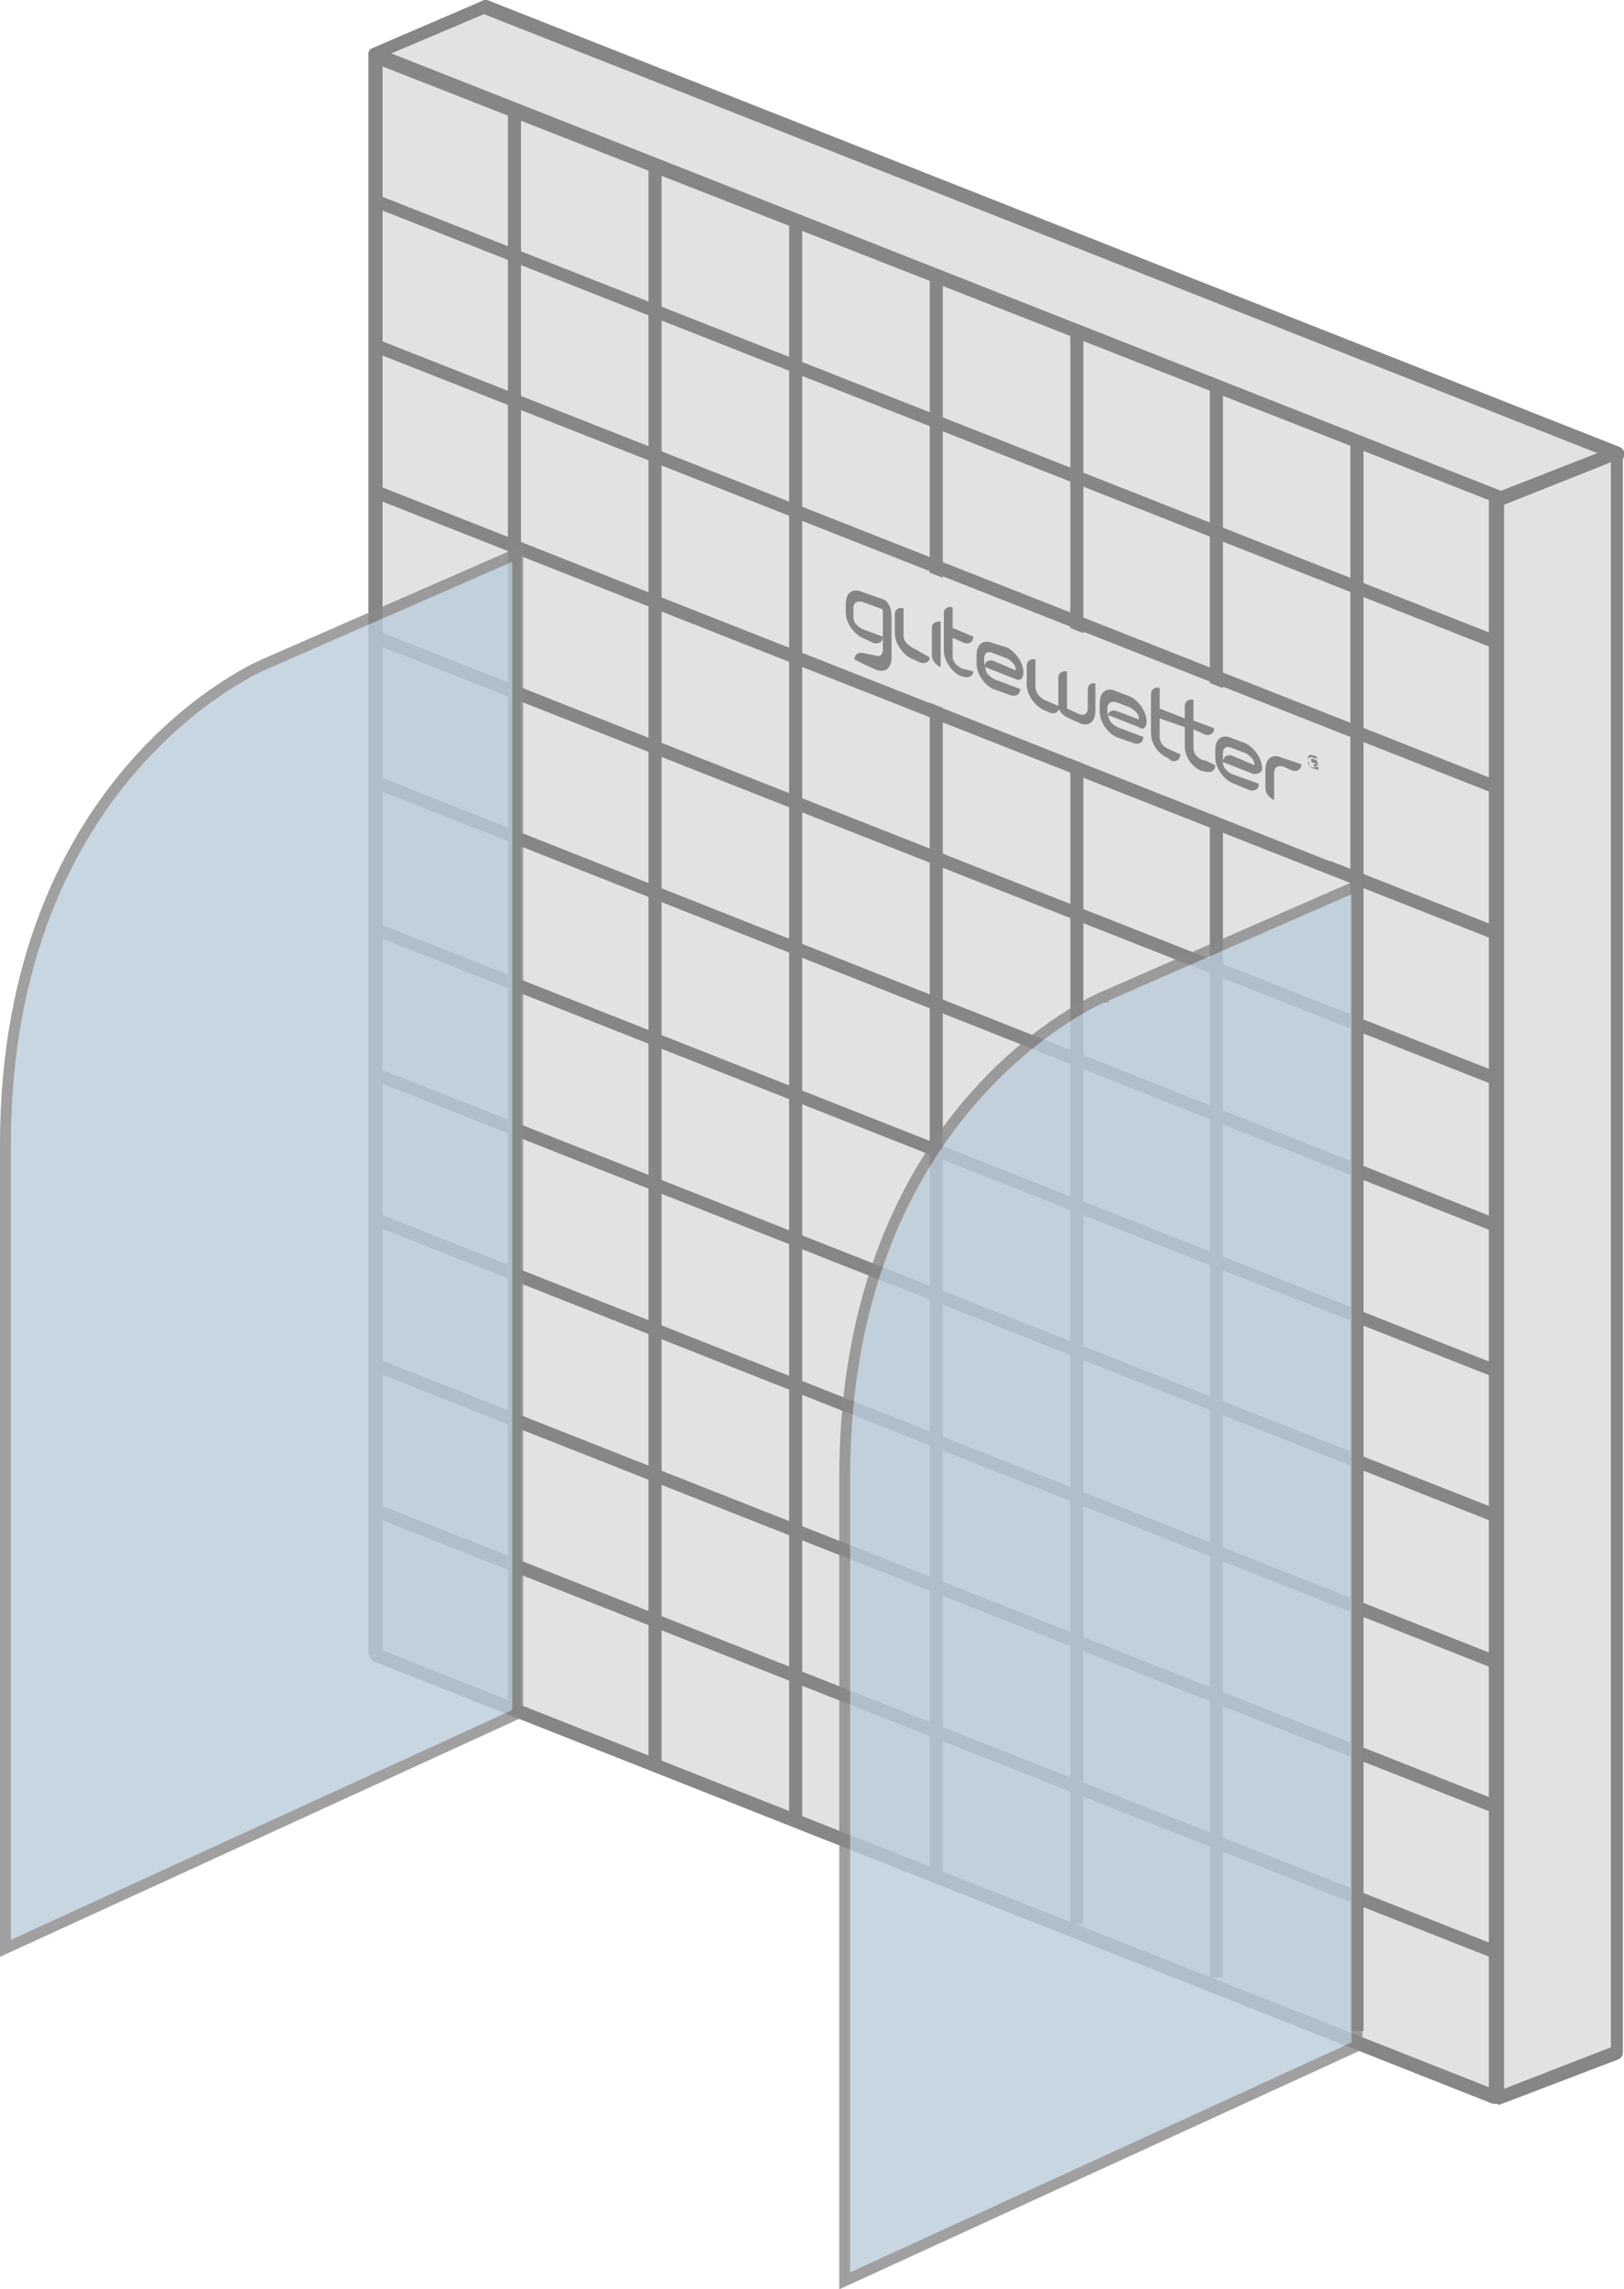 <svg width="149" height="210" viewBox="0 0 149 210" fill="none" xmlns="http://www.w3.org/2000/svg">
<path fill-rule="evenodd" clip-rule="evenodd" d="M44.4 0.6L34.4 4.9L145.4 48.7L148.3 41.6L44.4 0.6Z" fill="#E1E2E1"/>
<path d="M145.4 49.2C145.3 49.2 145.2 49.2 145.2 49.2L34.2 5.5C34 5.4 33.8 5.2 33.8 5C33.8 4.7 33.9 4.5 34.2 4.4L44.2 0.1C44.3 0 44.5 0 44.7 0L148.6 41C148.8 41.1 148.9 41.2 149 41.4C149.1 41.6 149.1 41.7 149 41.9L146.1 49C145.8 49.2 145.6 49.2 145.4 49.2ZM35.9 4.9L145 47.9L147.4 41.9L44.4 1.3L35.9 4.9Z" fill="#868686"/>
<path fill-rule="evenodd" clip-rule="evenodd" d="M137.3 192.3L34.4 151.9V5.1L137.3 45.6V192.3Z" fill="#E1E2E1"/>
<path d="M137.3 192.9C137.2 192.9 137.1 192.9 137.1 192.9L34.3 152.4C34.1 152.3 33.9 152.1 33.9 151.8V5.1C33.9 4.9 34 4.7 34.2 4.6C34.4 4.5 34.6 4.5 34.8 4.5L137.6 45C137.8 45.1 138 45.3 138 45.6V192.4C138 192.6 137.9 192.8 137.7 192.9C137.6 192.9 137.4 192.9 137.3 192.9ZM35.1 151.4L136.7 191.5V45.9L35.1 6.1V151.4Z" fill="#868686"/>
<path fill-rule="evenodd" clip-rule="evenodd" d="M137.3 45.9L148.3 41.6V188.3L137.3 192.5V45.9Z" fill="#E1E2E1"/>
<path d="M137.3 193C137.2 193 137 193 136.9 192.9C136.7 192.8 136.6 192.6 136.6 192.4V45.9C136.6 45.6 136.8 45.4 137 45.3L148 41C148.2 40.9 148.4 40.9 148.6 41.1C148.8 41.2 148.9 41.4 148.9 41.6V188.3C148.9 188.6 148.7 188.8 148.5 188.9L137.5 193.1C137.5 193 137.4 193 137.3 193ZM138 46.3V191.6L147.8 187.8V42.4L138 46.3Z" fill="#868686"/>
<path d="M137.9 45.9H136.7V191.2H137.9V45.9Z" fill="#868686"/>
<path d="M125.1 40.7H123.9V186.3H125.1V40.7Z" fill="#868686"/>
<path d="M112.2 35.6H111V181.4H112.2V35.6Z" fill="#868686"/>
<path d="M99.4 30.4H98.2V176.5H99.4V30.4Z" fill="#868686"/>
<path d="M86.5 25.3H85.3V171.7H86.5V25.3Z" fill="#868686"/>
<path d="M73.6 20.1H72.4V166.6H73.6V20.1Z" fill="#868686"/>
<path d="M60.7 15.1H59.5V161.6H60.7V15.1Z" fill="#868686"/>
<path d="M47.8 9.9H46.6V156.8H47.8V9.9Z" fill="#868686"/>
<path d="M35 4.8H33.8V151.8H35V4.8Z" fill="#868686"/>
<path d="M34.3 5.7L34.8 4.6L137.6 45L137.2 46.1L34.3 5.7Z" fill="#868686"/>
<path d="M34.3 19L34.7 17.9L137.6 58.4L137.1 59.5L34.3 19Z" fill="#868686"/>
<path d="M34.3 32.3L34.8 31.2L137.6 71.7L137.1 72.8L34.3 32.3Z" fill="#868686"/>
<path d="M34.3 45.7L34.8 44.6L137.6 85.1L137.1 86.2L34.3 45.7Z" fill="#868686"/>
<path d="M34.2 59L34.7 57.9L137.5 98.4L137 99.5L34.2 59Z" fill="#868686"/>
<path d="M34.3 72.3L34.7 71.2L137.6 111.9L137.1 113L34.3 72.3Z" fill="#868686"/>
<path d="M34.3 85.8L34.7 84.7L137.4 125.2L137 126.3L34.3 85.8Z" fill="#868686"/>
<path d="M34.3 99.1L34.7 98L137.5 138.5L137 139.6L34.3 99.1Z" fill="#868686"/>
<path d="M34.3 112.4L34.7 111.3L137.4 151.9L136.9 153L34.3 112.4Z" fill="#868686"/>
<path d="M34.3 125.8L34.8 124.7L137.5 165.2L137 166.3L34.3 125.8Z" fill="#868686"/>
<path d="M34.2 139.1L34.7 138L137.4 178.5L136.9 179.6L34.2 139.1Z" fill="#868686"/>
<path d="M34.3 152.4L34.8 151.3L137.4 191.9L137 193L34.3 152.4Z" fill="#868686"/>
<path d="M122 79L73.8 59.9V48L122.3 67.1L122 79Z" fill="#E1E2E1"/>
<path d="M81.1 55L79.1 54.3C78.2 53.9 77.6 54.4 77.6 55.4V56.2C77.6 57.1 78.3 58.1 79.1 58.5L80.2 59C80.6 59.1 81 58.9 81 58.4L79.1 57.7C78.6 57.4 78.3 57.1 78.3 56.6V55.8C78.3 55.3 78.6 55.1 79.1 55.2L81 55.9V59.6C81 60.1 80.7 60.3 80.2 60.1L79.2 59.9C78.8 59.8 78.4 60 78.4 60.5L79.2 60.9L80.3 61.4C81.2 61.8 81.8 61.3 81.8 60.3V56.6C81.8 55.8 81.5 55.2 81.1 55Z" fill="#868686"/>
<path d="M117.6 69.5C116.7 69.1 116.1 69.6 116.1 70.6V72.3C116.1 72.8 116.5 73.2 116.9 73.4V70.9C116.9 70.4 117.2 70.2 117.7 70.3L118.6 70.7C119 70.8 119.4 70.6 119.4 70.1L117.6 69.5Z" fill="#868686"/>
<path d="M88.2 61.3C87.7 61 87.4 60.7 87.4 60.2V58.5L88.5 59C88.9 59.1 89.3 58.9 89.3 58.4L87.4 57.6V55.7C87 55.6 86.6 55.8 86.6 56.2V59.7C86.6 60.6 87.3 61.6 88.1 62L88.5 62.1C88.9 62.2 89.3 62 89.3 61.6L88.2 61.3Z" fill="#868686"/>
<path d="M110.2 70.7C109.3 70.3 108.7 69.4 108.7 68.4V66.7L106.4 65.9V67.6C106.4 68.1 106.7 68.5 107.2 68.7L108.3 69.2C108.3 69.7 107.9 69.9 107.5 69.8L107.1 69.5C106.2 69.1 105.6 68.2 105.6 67.2V63.7C105.6 63.2 106 63 106.4 63.1V65L108.7 65.9V64.8C108.7 64.3 109.1 64.1 109.5 64.2V66.1L111.4 66.8C111.4 67.3 111 67.5 110.6 67.4L109.5 66.9V68.6C109.5 69.1 109.8 69.5 110.3 69.7L110.7 69.8L111.5 70.2C111.5 70.7 111.1 70.9 110.7 70.8L110.2 70.7Z" fill="#868686"/>
<path d="M85.5 57.6V60.1C85.5 60.6 85.9 61 86.3 61.2V57C85.9 57 85.5 57.1 85.5 57.6Z" fill="#868686"/>
<path d="M83.7 59.4C83.2 59.1 82.9 58.8 82.9 58.3V55.8C82.4 55.7 82.1 55.9 82.1 56.4V58.1C82.1 59 82.8 60 83.6 60.4L84.5 60.8C84.9 60.9 85.3 60.7 85.3 60.3L83.7 59.4Z" fill="#868686"/>
<path d="M99.8 63.3V65C99.8 65.5 99.4 65.7 99 65.5L97.9 65V61.6C97.5 61.5 97.1 61.7 97.1 62.2V64.7C97.1 65.2 97.5 65.6 97.9 65.8L99 66.3C99.8 66.7 100.5 66.3 100.5 65.2V62.7C100.1 62.6 99.8 62.8 99.8 63.3ZM95.8 64.2C95.3 63.9 95 63.5 95 63V60.5C94.6 60.4 94.2 60.6 94.2 61.1V62.8C94.2 63.7 94.9 64.7 95.7 65.1L96.4 65.4C96.8 65.5 97.2 65.3 97.2 64.8L95.8 64.2Z" fill="#868686"/>
<path d="M91.1 60.6C90.7 60.5 90.3 60.7 90.3 61.2V60.4C90.3 59.9 90.6 59.7 91.1 59.9L92.4 60.4C92.9 60.7 93.2 61 93.2 61.5L91.1 60.6ZM93.9 61.7C93.9 60.8 93.2 59.8 92.4 59.4L91.1 59C90.2 58.6 89.6 59.1 89.6 60.1V60.9C89.6 61.8 90.3 62.8 91.1 63.2L92.8 63.8C93.2 63.9 93.6 63.7 93.6 63.2L91.2 62.3C90.7 62 90.4 61.7 90.4 61.2L93.2 62.3C93.6 62.5 93.9 62.2 93.9 61.7Z" fill="#868686"/>
<path d="M102.4 65.2C102 65.1 101.6 65.3 101.6 65.8V65C101.6 64.5 101.9 64.3 102.4 64.4L103.7 64.9C104.2 65.2 104.5 65.5 104.5 66L102.4 65.2ZM105.2 66.2C105.2 65.3 104.5 64.3 103.7 63.9L102.4 63.4C101.5 63 100.9 63.5 100.9 64.5V65.3C100.9 66.2 101.6 67.2 102.4 67.6L104.1 68.2C104.5 68.3 104.9 68.1 104.9 67.6L102.5 66.7C102 66.4 101.7 66.1 101.7 65.6L104.5 66.7C104.8 67 105.2 66.8 105.2 66.2Z" fill="#868686"/>
<path d="M113 69.3C112.6 69.2 112.2 69.4 112.2 69.9V69.1C112.2 68.6 112.5 68.4 113 68.6L114.3 69.1C114.8 69.4 115.1 69.7 115.1 70.2L113 69.3ZM115.8 70.5C115.8 69.6 115.1 68.6 114.3 68.2L113 67.7C112.1 67.3 111.5 67.8 111.5 68.8V69.5C111.5 70.4 112.2 71.4 113 71.8L114.7 72.5C115.1 72.6 115.5 72.4 115.5 71.9L113 71C112.5 70.7 112.2 70.4 112.2 69.9L115 71C115.4 71 115.8 70.9 115.8 70.5Z" fill="#868686"/>
<path d="M120.3 70.2V69.6C120.3 69.6 120.3 69.6 120.4 69.6L120.7 69.7C120.7 69.7 120.8 69.7 120.8 69.8C120.8 69.8 120.9 69.9 120.9 70.1C120.9 70.4 120.8 70.2 120.8 70.2H120.7L121 70.6H120.8L120.5 70.2C120.5 70.2 120.5 70.2 120.5 70.1H120.6H120.7V70C120.7 70 120.7 70 120.6 70L120.3 69.9V70.2ZM120.1 70.1C120.2 70.4 120.4 70.4 120.5 70.4C120.6 70.4 120.8 70.5 120.9 70.4C121 70.3 121 70.1 121 70C121 69.9 121 69.7 120.9 69.6C120.8 69.6 120.6 69.5 120.5 69.5C120.4 69.5 120.2 69.4 120.1 69.5C120 69.6 120 69.8 120 69.9C120.1 69.8 120.1 70 120.1 70.1ZM120.1 69.3C120.2 69.2 120.4 69.3 120.5 69.3C120.6 69.3 120.8 69.4 120.9 69.6C121 69.7 121 70 121 70.1C121 70.2 121 70.5 120.9 70.5C120.8 70.6 120.6 70.5 120.5 70.5C120.4 70.5 120.2 70.4 120.1 70.2C120 70.1 120 69.8 120 69.7C120 69.6 120 69.4 120.1 69.3Z" fill="#868686"/>
<g opacity="0.8">
<path d="M124.5 187.679V81.264L101.2 91.458L101.2 91.458L101.192 91.461L101.192 91.462L101.19 91.462L101.179 91.467C101.169 91.471 101.154 91.478 101.132 91.487C101.09 91.506 101.026 91.535 100.941 91.574C100.772 91.653 100.52 91.774 100.199 91.941C99.556 92.275 98.634 92.791 97.524 93.52C95.305 94.976 92.341 97.276 89.375 100.643C83.451 107.369 77.5 118.378 77.5 135.5V135.702V135.905V136.107V136.31V136.512V136.715V136.918V137.121V137.324V137.527V137.731V137.934V138.138V138.341V138.545V138.749V138.953V139.157V139.361V139.565V139.77V139.974V140.179V140.383V140.588V140.792V140.997V141.202V141.407V141.612V141.817V142.022V142.227V142.432V142.638V142.843V143.048V143.254V143.459V143.665V143.871V144.076V144.282V144.488V144.693V144.899V145.105V145.311V145.517V145.722V145.928V146.134V146.34V146.546V146.752V146.958V147.164V147.37V147.576V147.782V147.988V148.194V148.4V148.606V148.812V149.019V149.225V149.431V149.637V149.843V150.049V150.254V150.46V150.666V150.872V151.078V151.284V151.49V151.695V151.901V152.107V152.312V152.518V152.724V152.929V153.135V153.34V153.545V153.751V153.956V154.161V154.366V154.572V154.777V154.982V155.186V155.391V155.596V155.801V156.005V156.21V156.414V156.619V156.823V157.027V157.231V157.435V157.639V157.843V158.047V158.25V158.454V158.657V158.861V159.064V159.267V159.47V159.673V159.876V160.078V160.281V160.483V160.686V160.888V161.09V161.292V161.494V161.695V161.897V162.098V162.299V162.501V162.702V162.902V163.103V163.304V163.504V163.704V163.904V164.104V164.304V164.504V164.703V164.902V165.101V165.3V165.499V165.698V165.896V166.094V166.292V166.49V166.688V166.885V167.083V167.28V167.477V167.674V167.87V168.067V168.263V168.459V168.654V168.85V169.045V169.24V169.435V169.63V169.824V170.019V170.213V170.407V170.6V170.794V170.987V171.18V171.372V171.565V171.757V171.949V172.141V172.332V172.523V172.714V172.905V173.096V173.286V173.476V173.666V173.855V174.044V174.233V174.422V174.611V174.799V174.987V175.174V175.362V175.549V175.735V175.922V176.108V176.294V176.48V176.665V176.85V177.035V177.219V177.404V177.587V177.771V177.954V178.137V178.32V178.502V178.684V178.866V179.048V179.229V179.409V179.59V179.77V179.95V180.129V180.308V180.487V180.666V180.844V181.022V181.199V181.376V181.553V181.73V181.906V182.081V182.257V182.432V182.606V182.781V182.955V183.128V183.302V183.474V183.647V183.819V183.991V184.162V184.333V184.504V184.674V184.844V185.013V185.183V185.351V185.52V185.688V185.855V186.022V186.189V186.355V186.521V186.687V186.852V187.016V187.181V187.345V187.508V187.671V187.834V187.996V188.158V188.319V188.48V188.641V188.801V188.96V189.12V189.278V189.437V189.594V189.752V189.909V190.065V190.222V190.377V190.532V190.687V190.841V190.995V191.149V191.301V191.454V191.606V191.757V191.908V192.059V192.209V192.359V192.508V192.656V192.804V192.952V193.099V193.246V193.392V193.538V193.683V193.828V193.972V194.116V194.259V194.401V194.544V194.685V194.826V194.967V195.107V195.247V195.386V195.524V195.662V195.8V195.937V196.073V196.209V196.345V196.479V196.614V196.748V196.881V197.013V197.146V197.277V197.408V197.539V197.668V197.798V197.927V198.055V198.183V198.31V198.436V198.562V198.688V198.812V198.937V199.06V199.183V199.306V199.428V199.549V199.67V199.79V199.91V200.028V200.147V200.265V200.382V200.498V200.614V200.73V200.844V200.959V201.072V201.185V201.297V201.409V201.52V201.631V201.74V201.849V201.958V202.066V202.173V202.28V202.386V202.491V202.596V202.7V202.804V202.906V203.009V203.11V203.211V203.311V203.411V203.51V203.608V203.705V203.802V203.898V203.994V204.089V204.183V204.277V204.369V204.462V204.553V204.644V204.734V204.824V204.912V205V205.088V205.174V205.26V205.346V205.43V205.514V205.597V205.68V205.761V205.842V205.923V206.002V206.081V206.159V206.237V206.313V206.389V206.465V206.539V206.613V206.686V206.758V206.83V206.901V206.971V207.04V207.109V207.177V207.244V207.31V207.376V207.441V207.505V207.568V207.631V207.692V207.753V207.814V207.873V207.932V207.99V208.047V208.103V208.159V208.214V208.268V208.321V208.374V208.425V208.476V208.526V208.576V208.624V208.672V208.719V208.765V208.81V208.854V208.898V208.941V208.983V209.024V209.064V209.104V209.143V209.181V209.218V209.221L124.5 187.679Z" fill="#BACCD9" stroke="#888888"/>
<path d="M47.5 157.179V50.764L24.2 60.958L24.2 60.958L24.193 60.961L24.192 60.962L24.19 60.962L24.179 60.967C24.169 60.971 24.154 60.978 24.133 60.987C24.09 61.006 24.026 61.035 23.941 61.074C23.772 61.153 23.52 61.274 23.199 61.441C22.556 61.775 21.634 62.291 20.524 63.02C18.305 64.476 15.341 66.776 12.375 70.143C6.451 76.869 0.5 87.879 0.5 105V105.202V105.405V105.607V105.81V106.012V106.215V106.418V106.621V106.824V107.027V107.231V107.434V107.638V107.841V108.045V108.249V108.453V108.657V108.861V109.065V109.27V109.474V109.679V109.883V110.088V110.292V110.497V110.702V110.907V111.112V111.317V111.522V111.727V111.932V112.138V112.343V112.548V112.754V112.959V113.165V113.371V113.576V113.782V113.988V114.193V114.399V114.605V114.811V115.017V115.222V115.428V115.634V115.84V116.046V116.252V116.458V116.664V116.87V117.076V117.282V117.488V117.694V117.9V118.106V118.312V118.519V118.725V118.931V119.137V119.343V119.549V119.754V119.96V120.166V120.372V120.578V120.784V120.99V121.195V121.401V121.607V121.812V122.018V122.224V122.429V122.635V122.84V123.045V123.251V123.456V123.661V123.866V124.072V124.277V124.482V124.686V124.891V125.096V125.301V125.505V125.71V125.914V126.119V126.323V126.527V126.731V126.935V127.139V127.343V127.547V127.75V127.954V128.157V128.361V128.564V128.767V128.97V129.173V129.376V129.578V129.781V129.983V130.186V130.388V130.59V130.792V130.994V131.195V131.397V131.598V131.799V132.001V132.202V132.402V132.603V132.804V133.004V133.204V133.404V133.604V133.804V134.004V134.203V134.402V134.601V134.8V134.999V135.198V135.396V135.594V135.792V135.99V136.188V136.385V136.583V136.78V136.977V137.174V137.37V137.567V137.763V137.959V138.154V138.35V138.545V138.74V138.935V139.13V139.324V139.519V139.713V139.907V140.1V140.294V140.487V140.68V140.872V141.065V141.257V141.449V141.641V141.832V142.023V142.214V142.405V142.596V142.786V142.976V143.166V143.355V143.544V143.733V143.922V144.111V144.299V144.487V144.674V144.862V145.049V145.235V145.422V145.608V145.794V145.98V146.165V146.35V146.535V146.719V146.904V147.087V147.271V147.454V147.637V147.82V148.002V148.184V148.366V148.548V148.729V148.909V149.09V149.27V149.45V149.629V149.808V149.987V150.166V150.344V150.522V150.699V150.876V151.053V151.23V151.406V151.581V151.757V151.932V152.106V152.281V152.455V152.628V152.802V152.974V153.147V153.319V153.491V153.662V153.833V154.004V154.174V154.344V154.513V154.683V154.851V155.02V155.188V155.355V155.522V155.689V155.855V156.021V156.187V156.352V156.516V156.681V156.845V157.008V157.171V157.334V157.496V157.658V157.819V157.98V158.141V158.301V158.46V158.62V158.778V158.937V159.094V159.252V159.409V159.565V159.722V159.877V160.032V160.187V160.341V160.495V160.649V160.801V160.954V161.106V161.257V161.408V161.559V161.709V161.859V162.008V162.156V162.304V162.452V162.599V162.746V162.892V163.038V163.183V163.328V163.472V163.616V163.759V163.901V164.044V164.185V164.326V164.467V164.607V164.747V164.886V165.024V165.162V165.3V165.437V165.573V165.709V165.845V165.979V166.114V166.248V166.381V166.513V166.646V166.777V166.908V167.039V167.168V167.298V167.427V167.555V167.683V167.81V167.936V168.062V168.188V168.312V168.437V168.56V168.683V168.806V168.928V169.049V169.17V169.29V169.41V169.528V169.647V169.765V169.882V169.998V170.114V170.23V170.344V170.459V170.572V170.685V170.797V170.909V171.02V171.131V171.24V171.349V171.458V171.566V171.673V171.78V171.886V171.991V172.096V172.2V172.304V172.406V172.509V172.61V172.711V172.811V172.911V173.01V173.108V173.205V173.302V173.398V173.494V173.589V173.683V173.777V173.869V173.962V174.053V174.144V174.234V174.324V174.412V174.5V174.588V174.674V174.76V174.846V174.93V175.014V175.097V175.18V175.261V175.342V175.423V175.502V175.581V175.659V175.737V175.813V175.889V175.965V176.039V176.113V176.186V176.258V176.33V176.401V176.471V176.54V176.609V176.677V176.744V176.81V176.876V176.941V177.005V177.068V177.131V177.192V177.253V177.314V177.373V177.432V177.49V177.547V177.603V177.659V177.714V177.768V177.821V177.874V177.925V177.976V178.026V178.076V178.124V178.172V178.219V178.265V178.31V178.354V178.398V178.441V178.483V178.524V178.564V178.604V178.643V178.681V178.718V178.721L47.5 157.179Z" fill="#BACCD9" stroke="#888888"/>
</g>
</svg>
